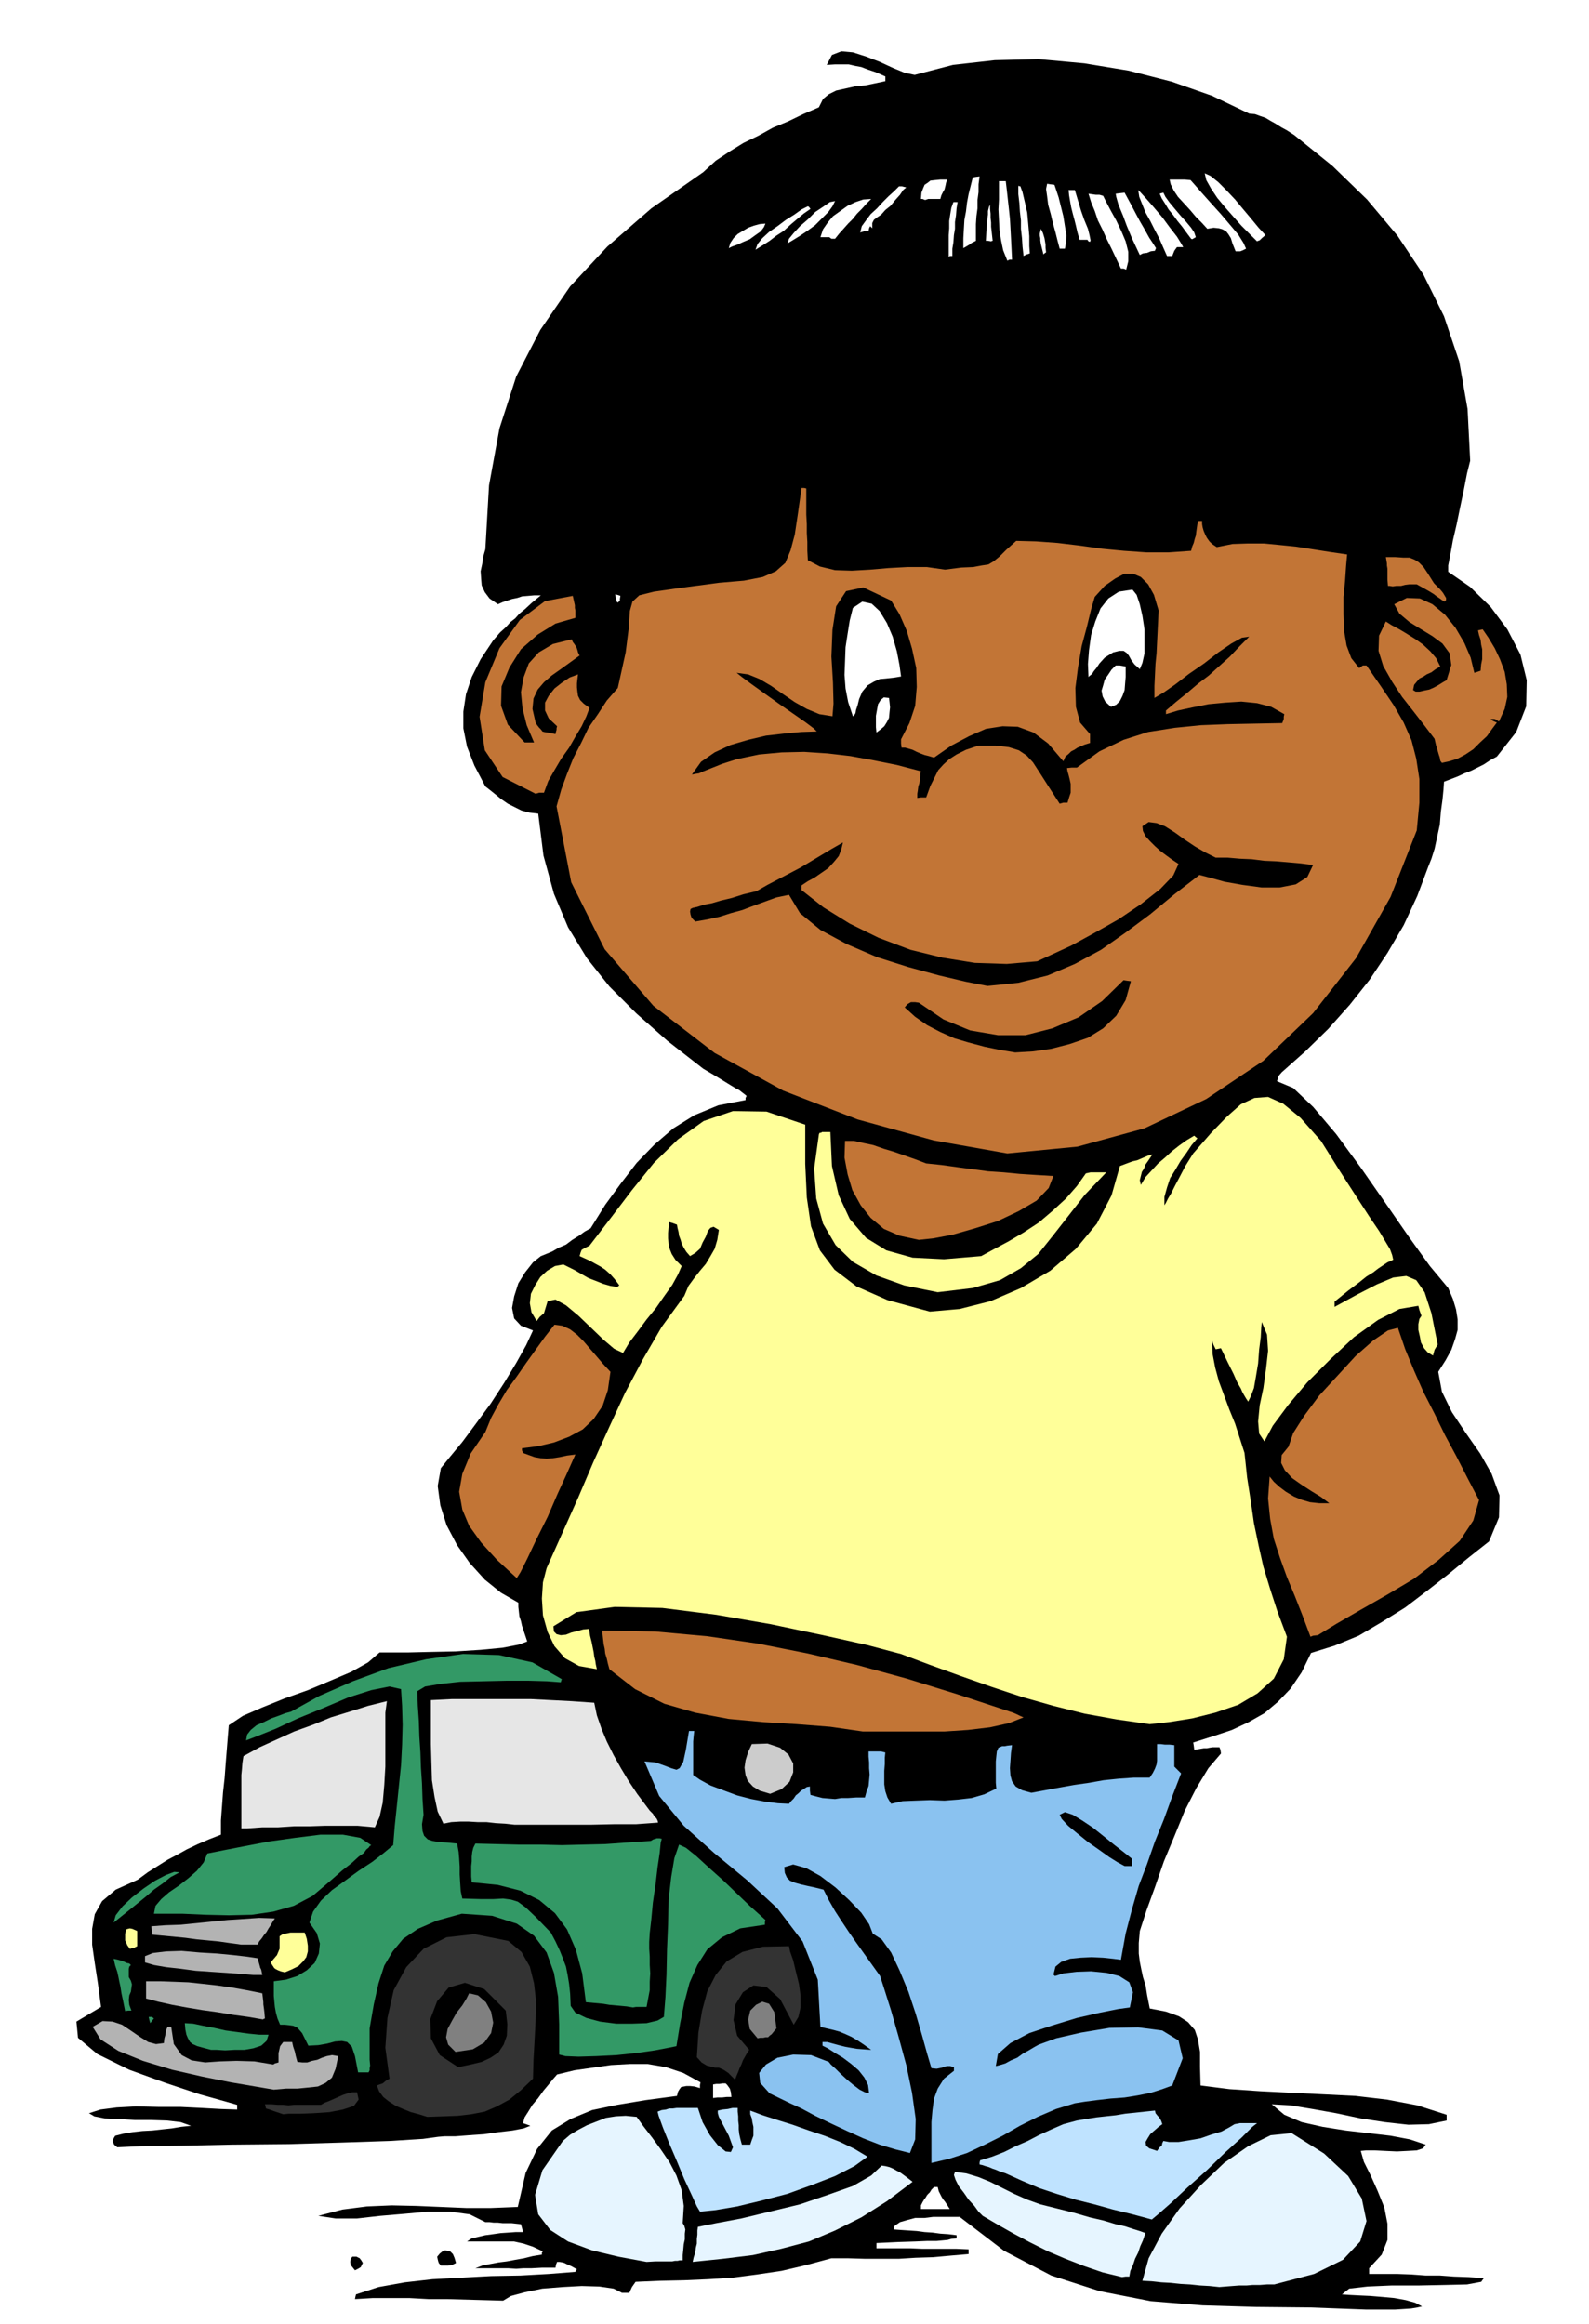 <svg xmlns="http://www.w3.org/2000/svg" width="490.455" height="717.149" fill-rule="evenodd" stroke-linecap="round" preserveAspectRatio="none" viewBox="0 0 3035 4438"><style>.brush0{fill:#fff}.brush1{fill:#000}.pen1{stroke:none}.brush2{fill:#e6f5ff}.brush5{fill:#333}.brush6{fill:#b3b3b3}.brush7{fill:#396}.brush8{fill:gray}.brush9{fill:#ff9}.brush12{fill:#c27536}</style><path d="m2610 4411-107-4-104-1-102-3-99-8-97-19-93-30-90-47-85-65h-51l-16 2h-18l-15 4-14 4-10 7-2 3v4l14 1 15 1 15 1 15 2 15 1 15 2 15 1 16 2v6l-10 1-7 2-10 1-11 1h-18l-23 1-32 1-42 2v10h65l23 1h65l23 1v9l-35 3-33 3-33 1-32 2h-65l-33-1h-31l-48 13-47 11-47 7-46 6-47 3-46 2-47 1-46 2-7 10-5 11h-14l-16-8-27-4-34-1-37 2-38 3-34 7-26 7-15 9-36-1-36-1-36-1h-35l-36-2h-70l-34 2 1-5 1-4 43-14 50-9 53-6 56-3 56-3 56-1 54-3 51-4 1-3 2-2-11-6-7-3-6-3-3-1-6-1h-5l-2 5-1 6h-26l-19 1h-16l-14 1-16-1h-62l13-5 15-3 16-3 16-2 16-3 17-3 16-4 18-3v-4l2-2-19-9-18-6-18-4h-90l9-6 13-3 13-3 15-2 14-2 15-1 14-1h14l-2-8-2-7-9-1-9-1h-17l-9-1h-8l-8-1h-8l-30-15-37-5h-43l-44 4-47 4-44 5h-41l-33-5 46-12 47-6 47-2 47 1 47 2 48 2h48l51-2 15-65 22-46 28-35 36-22 41-17 48-10 54-9 60-8 2-8 3-5 3-4 5-1 5-1h7l9 1 10 3v-6l1-5-33-18-33-11-35-6h-34l-36 2-35 5-35 5-33 8-7 8-9 11-10 12-10 14-11 13-8 13-7 11-3 11 6 2 8 3-13 5-21 4-26 3-28 4-29 2-26 2h-21l-12 1-29 4-64 4-91 3-103 3-107 1-97 2-77 1-45 2-6-5-3-7 2-5 3-5 16-4 18-3 18-2 19-1 18-2 19-2 18-3 19-2-20-7-26-3-31-1h-31l-31-2-26-1-20-4-10-6 22-7 31-4 37-2 43 1h42l41 2 36 2 31 1v-9l-21-6-50-14-66-22-69-25-61-30-37-31-3-31 47-28-6-45-6-39-5-35v-30l5-28 14-25 26-22 42-19 19-14 19-12 19-12 19-10 18-10 21-10 21-9 23-9v-27l2-27 2-27 3-27 2-27 2-25 2-25 2-24 27-18 37-16 42-17 45-16 43-18 40-17 32-18 22-19h53l43-1 49-1 48-3 42-4 31-6 16-6-4-12-3-9-3-9-2-9-3-9-1-9-1-9v-8l-33-19-31-25-29-32-24-34-20-38-12-38-5-37 6-34 17-21 24-29 26-35 28-38 26-40 23-38 19-34 13-28-23-9-13-14-4-20 4-22 8-25 13-21 15-19 15-12 10-4 12-5 12-7 14-6 12-9 13-8 11-8 11-6 28-45 30-41 30-39 34-35 36-31 40-25 46-19 52-10v-4l2-4-5-4-4-3-5-4-6-3-10-6-13-8-18-11-22-13-68-53-59-52-52-52-43-54-36-59-27-64-20-73-10-80-17-2-15-4-14-7-12-6-13-9-11-9-10-8-9-7-21-40-14-36-7-35v-32l5-33 11-33 17-34 24-36 13-15 11-10 9-10 9-7 8-9 11-9 13-12 17-14h-13l-11 1-12 1-9 3-10 2-9 3-9 3-9 4-16-11-9-12-6-13-1-12-1-15 3-14 2-14 4-14 7-122 20-109 32-99 46-89 57-83 71-76 84-73 99-69 24-22 27-18 26-16 29-14 27-15 29-12 29-14 30-13 8-16 11-9 14-7 18-4 18-4 20-2 19-4 19-4v-9l-18-8-15-5-13-5-11-2-13-3h-26l-16 1 10-19 18-7 22 2 25 8 26 10 26 12 22 9 19 4 73-19 80-9 84-2 87 8 85 14 82 21 77 27 71 34 11 1 11 4 9 3 10 6 9 5 11 7 11 6 14 9 73 59 66 64 58 69 50 75 39 79 29 86 16 91 5 99-6 24-6 31-7 33-7 34-7 30-5 28-4 20v12l42 29 39 38 32 43 25 48 12 49-1 50-19 49-37 47-13 7-12 8-12 6-12 6-13 5-13 6-13 5-13 5-1 15-2 20-3 22-2 25-5 23-5 23-6 19-6 15-21 56-26 56-31 53-34 51-38 48-41 46-44 43-45 40-6 7-3 10 31 13 38 36 44 52 47 64 46 66 45 65 41 57 35 42 9 21 6 20 3 19v20l-5 18-7 20-11 20-14 22 7 38 19 39 26 39 28 40 22 39 15 41-1 42-19 46-38 30-39 32-41 32-42 32-45 28-44 26-46 19-45 14-18 37-21 31-24 25-26 22-30 17-32 15-36 12-38 12 1 6 1 8 6-1 6-1 6-1h6l5-1 6-1h13l2 5 1 7-24 28-23 38-22 43-20 49-20 48-17 49-16 44-13 40-2 23v20l2 16 3 15 3 14 5 16 3 19 5 25 31 6 25 9 17 11 13 15 6 18 4 24v28l1 36 55 7 59 4 60 3 62 3 60 3 60 7 58 11 56 18v11l-34 7-39 1-45-5-46-7-47-10-45-8-42-7-36-2 24 20 33 14 40 9 44 7 43 5 43 5 37 7 30 10-5 7-12 4-18 1-20 1-22-1-20-1h-17l-10 1 6 21 13 26 13 29 13 32 6 31v31l-11 28-24 26v11h54l27 1 27 2h27l27 2 28 1 29 2-5 7-27 5-42 1-50 1h-52l-46 2-35 4-14 11 13 1 19 1 22 1 24 2 22 2 22 4 18 5 13 7-9 2-12 2-15 1-16 1h-54zm-820-192h24l-5-8-4-6-4-5-3-5-5-10-2-8h-7l-5 5-3 5-5 5-3 5-3 4-3 5-3 6v7h31zm-428-212 8-1h9l9-1h9l-1-9-2-7-5-7-3-3h-6l-6 1h-6l-6 1v26z" class="pen1 brush1"/><path d="m2329 4368-19-2-18-1-19-2-18-1-19-2-18-1-18-2-18-1 12-43 25-47 34-48 41-45 44-42 46-32 43-21 40-4 62 39 46 43 26 43 9 43-12 39-33 35-55 27-76 20h-14l-13 1h-14l-12 1h-14l-13 1-13 1-12 1zm-186-19-37-9-35-12-36-14-33-14-34-17-32-17-30-17-29-17-8-8-8-11-11-12-9-13-10-13-6-12-3-9 2-6 22 3 23 7 22 9 24 12 22 11 25 11 25 9 28 7 36 9 31 9 26 6 23 7 18 4 15 5 13 4 11 4-2 5-3 9-5 11-4 12-6 12-4 12-5 11-2 11h-7l-7 1z" class="pen1 brush2"/><path d="m678 4336-8-10-1-6 1-6 3-4h8l6 3 3 4 3 5-2 4-2 4-5 3-6 3zm164-9-4-5-1-3-1-4-1-5 5-6 5-4 5-2 6 1 4 1 5 5 3 7 3 10-8 4-7 1h-14z" class="pen1 brush1"/><path d="m1235 4320-54-10-50-12-46-17-34-22-23-30-6-37 14-47 39-56 14-12 15-9 17-9 18-7 18-7 19-3 19-1 21 2 13 18 17 22 16 22 17 25 13 25 10 28 4 30-2 33 3 5 2 7-1 8v11l-2 9-1 11-1 10v10h-6l-4 1h-5l-5 1h-32l-17 1zm88 0 2-9 3-9 1-9 2-8v-9l1-8v-8l1-7 35-7 48-9 54-13 58-14 53-18 48-17 35-20 20-19 7 1 8 2 7 3 7 4 6 3 7 5 8 6 9 7-49 37-49 31-50 25-50 21-53 14-54 12-57 7-58 6z" class="pen1 brush2"/><path d="m1653 4289 2-3h14l-1 1-1 2h-14z" class="pen1 brush1"/><path d="m2200 4239-37-10-37-9-36-10-36-9-36-11-33-11-33-14-31-14-6-2-6-2-7-3-6-2-7-3-7-2-6-2-5-1v-4l1-4 23-7 23-9 22-11 23-10 21-11 24-11 23-10 26-7 18-3 19-3 18-2 19-2 18-3 19-2 19-2 19-2 1 5 4 5 2 2 3 4 2 4 2 6-7 5-8 7-8 7-5 8-4 7 1 7 6 5 15 5 5-7 4-3 1-5 2-4 11 2h18l19-3 23-4 20-7 20-6 15-8 10-6 10-2h33l-9 7-21 21-31 28-35 34-37 33-32 30-24 21-12 10zm-863-15-6-10-10-22-14-30-14-34-15-35-12-30-8-22-2-8 8-3 8-1 6-2h7l7-1h41l9 27 14 25 15 19 15 12 10 1 4-9-8-22-19-36-2-7v-5l9-2 10-1 9-2h10v7l1 9v8l1 9v8l1 9 2 9 3 11h16l3-9 3-8v-17l-2-9-1-7-3-8v-7l24 9 28 9 29 9 31 11 30 10 30 12 27 13 25 15-25 18-37 19-44 17-47 17-50 13-46 11-41 7-30 3z" class="pen1" style="fill:#bfe3ff"/><path d="M1779 4131v-78l2-23 3-22 7-19 12-19 19-15v-7l-7-2h-6l-5 1-5 2-10 2-10-1-8-27-10-36-12-41-14-42-17-41-16-34-18-25-17-11-7-18-15-22-23-24-26-24-29-22-27-15-25-7-17 5 1 11 4 9 6 6 10 4 11 3 13 3 14 3 16 4 10 20 12 21 13 20 14 21 14 20 15 21 15 21 15 21 8 25 13 41 14 49 15 55 11 53 7 50-1 39-10 26-28-7-30-9-31-12-31-14-32-15-29-14-26-14-22-10-39-19-18-20-2-19 13-16 22-13 30-6 34 1 34 13 4 5 9 8 10 10 12 11 12 10 12 9 10 5 8 2-2-16-7-14-11-14-14-12-16-12-15-9-14-9-10-5v-7h9l11 3 11 3 12 3 11 2 12 2 13 1 14 1-14-10-12-8-12-7-11-5-12-5-11-3-13-3-12-3-5-90-29-73-48-63-58-54-63-52-58-52-47-57-28-66 21 2 17 6 13 5 10 3 6-3 7-12 5-23 6-36h10l-1 9-1 11v64l13 9 20 11 24 9 27 10 27 7 27 5 24 3 21 1 4-5 5-5 4-6 5-4 5-5 5-3 6-4 6-1v8l1 8 11 3 12 3 12 1 12 1 12-2h13l15-1h17l3-11 4-11 1-11 1-11-1-12v-11l-1-11v-10h24l8 2-1 10v12l-1 13v26l2 13 4 12 7 12 22-5 25-1 27-1 28 1 26-2 26-3 24-7 23-11-1-11v-41l1-10 1-9 3-7 7-3h5l5-1 9-1-2 15-1 15-1 14 1 14 3 11 7 10 12 7 18 5 27-5 27-5 28-5 28-4 28-5 29-3 29-2h30l6-9 4-8 3-8 1-7v-32h7l8 1h9l9 1v41l6 6 7 7-17 44-16 44-17 42-15 43-16 42-13 45-12 46-9 50-15-2-19-2-22-1-21 1-20 2-17 6-11 9-4 16h1l2 2 16-5 25-3 28-1 30 3 24 6 19 12 7 19-6 29-22 3-35 7-44 10-46 14-45 15-36 19-24 21-4 23 8-2 10-3 11-6 12-5 11-8 11-6 10-6 9-5 33-12 48-11 54-9 55-1 46 6 31 19 8 34-20 52-19 7-22 7-25 5-25 4-27 2-26 3-23 3-19 3-36 11-35 15-34 17-33 19-34 17-34 16-34 11-34 8z" class="pen1" style="fill:#8ac2f0"/><path d="m486 4069-3-2-1-1v-4l2-4h7l2 6-1 5h-6zm213-9v-7l4-4 5-3 7-1 6-1 7 2 5 3 6 6-1 1-1 2h-29l-9 2z" class="pen1 brush1"/><path d="m816 4043-16-5-15-4-15-6-14-6-14-9-10-8-8-11-4-11 5-2 6-2 6-5 7-4-8-59 4-57 12-53 24-44 33-35 44-22 53-6 65 13 25 21 16 28 8 32 4 35-1 37-2 38-2 36-1 36-23 22-22 18-24 13-23 10-26 5-26 3-29 1-29 1zm-275-5-9-3-9-3-8-3-7-2-1-5-1-3h13l12 1h10l10 1 10-1h52l7-4 8-3 9-4 9-4 9-4 9-3 9-2h9l3 14-9 12-21 7-26 5-30 2-26 1h-22l-10 1z" class="pen1 brush5"/><path d="m523 3991-35-6-47-8-55-11-57-13-56-17-47-19-34-22-15-24 19-11 19 1 18 6 18 12 16 11 16 10 15 4 15-2 1-9 2-7 1-8 3-7h7l5 33 15 21 19 10 26 4 28-2 32-1 34 1 36 6 3-2 7-2v-18l1-4 2-9 6-8h17l2 9 3 9 2 9 3 11 9 1h10l9-3 10-2 9-4 9-3 10-2 12 2-5 24-7 17-12 10-15 7-19 2-20 2h-22l-23 2z" class="pen1 brush6"/><path d="m1404 3972-13-13-9-6-9-4h-7l-8-2-8-2-10-6-9-10 3-47 7-42 10-37 16-31 21-26 30-18 39-10 50-1 2 10 6 17 5 21 6 24 3 22v23l-4 18-9 15-26-49-26-23-25-3-20 13-14 23-4 30 7 30 23 27-4 6-4 7-4 7-3 8-3 6-3 8-3 7-3 8z" class="pen1 brush5"/><path d="m684 3958-6-31-6-18-9-9-10-2-13 1-15 4-17 3-19 1-7-14-5-10-6-7-4-4-7-3-7-1-9-1h-9l-5-12-3-11-2-11-1-10-1-11v-28l23-3 22-7 18-11 15-14 8-18 2-19-6-20-14-20 7-21 15-21 21-20 25-18 26-19 26-17 22-17 18-15 3-37 4-38 4-39 4-39 2-39 1-38-1-36-2-32-22-5-35 7-44 14-47 20-49 20-43 20-35 14-21 8 2-11 7-9 11-9 14-6 14-7 14-5 13-5 11-3 54-30 64-28 68-25 72-17 70-10 69 2 64 14 56 32-1 3-1 3-26-2-35-1h-43l-44 1-44 1-37 4-30 5-15 9 1 28 2 29 1 30 2 30 1 29 2 30 1 30 2 30-3 18 1 13 3 9 7 7 9 3 12 2 15 1 20 2 1 5 2 11 1 12 1 16v15l1 17 1 15 3 14 34 1h26l18-1 15 2 13 4 15 11 20 19 28 29 9 17 8 17 6 15 6 16 3 15 3 18 2 19 1 23 9 13 21 10 26 7 31 4h30l28-1 21-5 12-7 3-38 2-43 1-48 2-48 1-47 5-43 6-36 9-26 13 6 20 16 24 22 28 25 26 25 24 23 19 17 11 10-1 4v5l-47 7-35 17-28 23-19 30-15 34-10 38-8 40-7 43-15 3-26 5-35 5-38 4-39 2-34 1-25-1-12-3v-58l-2-52-8-46-14-39-24-32-33-23-47-15-58-4-47 13-37 16-28 19-20 24-16 27-11 34-9 40-8 46v60l1 11-1 5v4l-1 2-1 2h-20z" class="pen1 brush7"/><path d="m875 3948-35-23-17-32-1-37 13-34 22-26 31-9 37 12 41 41 3 26-1 22-6 17-10 15-15 10-17 8-21 5-24 5z" class="pen1 brush1"/><path d="m870 3919-14-14-4-14 3-16 8-15 9-16 11-14 8-13 5-10 17 4 15 13 10 18 4 21-4 20-13 18-22 13-33 5z" class="pen1 brush8"/><path d="m403 3915-15-4-11-3-9-4-5-4-4-7-3-7-2-10-1-12 16 1 19 4 21 4 22 5 22 3 22 3 20 2h18l-4 12-10 9-15 5-17 3h-19l-18 1-16-1h-11z" class="pen1 brush7"/><path d="m1447 3893-15-18-3-18 4-17 11-11 12-6 13 4 10 16 4 31-5 6-4 5-4 3-3 3h-5l-4 1h-6l-5 1z" class="pen1 brush8"/><path d="m287 3864-2-7-1-5h6l4 3-4 5-3 4z" class="pen1 brush7"/><path d="m503 3857-29-5-29-4-30-5-29-4-30-5-27-5-27-6-23-6v-33h27l27 1 27 1 28 3 27 3 28 4 28 5 30 6 1 8 1 9v4l1 7 1 8 1 12-3 1v1z" class="pen1 brush6"/><path d="m239 3841-4-20-3-14-2-13-2-9-2-10-2-9-4-12-3-13 9 2 7 2 5 2 4 2 5 1 3 3-3 3-1 4v16l4 7 2 7-1 7-1 7-3 7-1 9 1 9 4 11h-6l-6 1zm970-7-12-2-11-1-11-1-11-1-12-2-11-1-11-1-11-1-7-55-12-45-17-39-23-31-30-25-36-18-43-11-50-5-1-11v-20l1-9v-9l1-9 2-8 4-8 41 1 41 1h41l42 1 41-1 42-1 42-3 45-3 5-3 4-1 2-1h6l4 1-2 7-2 20-4 27-4 34-5 34-3 32-3 26-1 17v13l1 15v16l1 16-1 16v16l-3 16-3 16h-20l-6 1z" class="pen1 brush7"/><path d="m484 3772-24-2-27-2-30-2-29-2-30-4-27-3-23-4-17-5v-12l15-6 25-3 30-1 34 3 34 2 31 3 26 3 20 3 2 7 2 7 1 4 2 4 1 5 1 5h-17z" class="pen1 brush6"/><path d="m544 3767-8-2-5-2-4-2-3-2-4-6-3-5 12-14 5-12v-24l6-4 15-3h27l4 12 2 13v11l-3 11-6 8-9 9-12 6-14 6zm-296-45-5-7-2-5-2-4v-12l2-9 3-1 4-1 5 1 9 4v29l-4 2-3 2h-3l-4 1z" class="pen1 brush9"/><path d="m461 3714-22-3-21-3-21-2-21-2-22-3-21-2-21-2-21-2-1-8-1-8 27-2 29-1 30-3 30-3 30-3 30-2 30-2 30 1-4 6-4 7-4 6-4 7-5 6-4 6-5 6-3 6h-31z" class="pen1 brush6"/><path d="m217 3672 4-14 13-17 18-17 22-17 22-15 21-11 16-6 10 1-17 9-15 12-17 12-15 13-16 13-16 13-15 12-15 12zm88-17h-11l3-15 11-13 15-13 19-13 18-14 16-14 13-16 7-17 30-6 41-8 47-9 50-7 48-6h43l33 6 21 14-3 2-2 3-4 3-5 7-10 7-13 12-18 14-24 21-33 28-36 19-39 11-41 6-44 1-44-1-45-2h-43z" class="pen1 brush7"/><path d="m2148 3564-13-7-16-10-21-15-20-14-21-17-17-14-12-13-4-8 10-5 15 5 18 11 21 14 20 16 21 17 18 14 15 12v14h-14zm-858-47-4-3h-3l-3-1h-2l-4-1h-5l3-7 3-5 4 1 5 2 5 4 8 9h-4l-3 1z" class="pen1 brush1"/><path d="M472 3492h-11v-102l1-10 1-13 2-13 31-17 33-15 33-15 36-13 34-14 36-11 35-11 36-9-3 22v103l-2 35-3 34-6 27-9 20-33-3h-62l-30 1h-30l-30 2h-30l-29 2zm511-7-18-2-18-1-18-2h-17l-17-1h-16l-17 1-15 3-11-23-6-28-5-32-1-34-1-35v-84l40-2h151l39 2 39 2 43 3 5 24 9 26 10 24 13 26 14 25 15 25 16 24 18 24 6 8 6 6 3 5 4 4 2 4 1 4-14 1-28 2h-41l-46 1H983z" class="pen1" style="fill:#e6e6e6"/><path d="m1471 3426-20-6-13-8-10-11-4-11-2-14 2-14 5-16 7-15 30-1 24 8 16 13 9 17v17l-7 18-15 14-22 9z" class="pen1" style="fill:#ccc"/><path d="m1648 3307-62-9-64-5-65-4-65-6-64-12-59-17-56-28-49-38-3-11-2-9-3-10-1-9-2-9-1-9-1-9-1-8 102 2 99 9 96 14 96 19 94 22 95 26 97 30 100 33 6 2 7 3 6 3 7 3-28 11-36 8-42 5-45 3h-156z" class="pen1 brush12"/><path d="m2196 3293-63-9-61-11-60-15-60-17-60-20-57-20-58-21-56-21-64-17-85-19-100-21-104-18-103-13-91-2-73 10-44 27 1 10 5 5 8 2 10-1 10-4 12-3 11-3 11-1 2 13 3 12 2 10 2 10 1 8 2 8 1 7 2 9-34-6-27-15-20-23-13-27-9-32-2-32 2-31 7-27 30-67 30-67 29-68 30-66 31-67 34-64 36-62 43-59 8-19 11-15 11-14 11-13 9-15 8-14 5-17 3-19-10-6-6 2-5 6-4 11-6 11-5 12-9 8-10 6-7-8-5-8-4-8-2-7-3-8-1-7-2-8-1-6-8-3-7-2-1 10-1 11v10l1 11 2 9 4 10 7 11 12 12-7 16-11 20-15 21-16 23-18 22-17 23-16 21-12 20-17-8-20-17-24-23-24-23-24-20-20-11-15 3-7 23-8 7-6 8-10-17-3-17 2-18 8-16 10-16 13-12 15-9 16-3 10 5 12 6 12 7 14 8 13 5 15 6 14 4 14 2 1-2 2-1-9-12-8-9-10-9-9-6-11-6-9-5-11-5-9-4 2-7 2-5 7-4 8-4 40-52 41-54 42-52 46-45 49-35 56-19 64 1 74 25v75l3 64 8 55 17 46 28 37 42 32 59 26 81 22 57-5 59-15 58-25 56-33 49-42 40-48 28-54 16-56 8-3 8-3 8-3 9-2 7-3 7-3 7-3 8-2-4 6-4 6-5 7-3 8-4 6-2 8-2 8 2 9 9-15 12-13 12-13 13-11 13-12 14-11 14-10 15-9 2 2 4 3-11 13-10 15-11 15-10 17-10 16-6 18-5 18v19-3l3-5 4-8 6-10 7-14 9-17 11-21 15-24 34-39 30-31 27-24 26-12 26-2 29 13 33 27 39 44 37 59 31 48 24 37 19 28 12 20 9 15 4 11 2 9-11 5-9 6-9 6-9 7-13 8-15 12-20 15-26 21v10l44-24 37-19 31-13 25-3 19 8 16 23 13 40 12 60-6 10-3 11-10-6-7-8-6-11-2-11-3-13v-11l2-10 4-6-4-11-2-8-36 6-41 21-46 33-45 42-44 44-37 44-29 39-16 30-10-15-2-23 3-31 7-33 5-36 4-35-2-31-10-24-1 10-1 19-3 23-2 27-4 24-4 23-6 16-5 10-4-6-3-5-4-7-3-7-7-12-7-16-11-22-13-27-5 1-5 1-4-8-3-8 1 25 5 26 7 26 10 27 10 27 11 27 9 28 9 28 5 47 7 45 6 42 9 43 9 40 13 43 14 43 18 48-6 43-19 37-31 28-37 22-44 15-44 11-44 7-37 4z" class="pen1 brush9"/><path d="m2503 3126-15-40-15-38-15-36-13-36-12-37-7-38-4-39 3-42 8 10 11 10 12 9 15 9 14 6 17 5 18 2h19l-16-12-18-11-20-13-17-12-14-15-7-14 1-15 13-16 9-26 21-33 29-39 35-38 34-37 34-30 28-19 19-5 14 41 17 41 18 41 21 41 20 41 22 41 21 41 22 42-11 39-26 39-40 36-47 36-52 31-51 29-45 26-36 22-9 1-5 2zM987 3014l-38-35-30-33-23-32-13-31-6-34 6-34 16-39 28-41 11-27 14-26 16-27 19-26 18-26 18-25 18-25 18-23 15 2 15 7 13 10 13 13 12 14 13 15 12 14 14 15-5 35-10 30-17 25-21 20-26 14-29 11-30 7-31 4v4l2 5 11 4 11 4 11 2 12 1 12-1 13-2 14-3 16-2-5 11-12 27-17 37-19 44-21 42-18 38-13 26-7 11z" class="pen1 brush12"/><path d="m1791 2468-64-13-53-19-45-26-33-32-24-41-13-48-4-57 9-65 1-3 4-1 1-1h16l3 65 13 56 21 45 31 36 39 24 50 14 60 3 71-6 24-13 28-15 29-17 29-19 27-23 25-23 21-24 17-24 9-2h30l-41 43-32 41-29 37-28 35-33 27-40 23-52 15-67 8z" class="pen1 brush9"/><path d="m1755 2368-37-8-30-13-25-21-19-24-16-29-9-30-6-32 1-32h17l18 4 19 4 20 7 20 6 20 7 20 7 21 8 29 3 29 4 30 4 30 4 30 2 31 3 31 2 33 2-9 23-23 24-34 20-40 19-44 14-42 12-37 7-28 3zm169-165-141-25-145-40-142-55-131-72-117-90-93-108-64-128-28-145 9-32 11-30 12-30 15-29 14-29 18-26 17-26 21-24 15-68 6-47 2-32 5-18 13-12 28-7 49-7 76-10 47-4 36-7 25-11 18-16 10-24 8-30 6-40 7-49h5l4 1v50l1 18v17l1 17v17l1 18 23 12 29 7 32 1 35-2 35-3 37-2h36l35 5 31-4 23-1 16-3 13-2 10-6 11-9 13-13 19-17 38 1 41 3 42 5 43 6 42 4 43 3h42l43-3 2-8 3-7 2-8 2-6 1-8 1-7 1-7 2-6h7v6l1 6 2 7 3 7 3 6 5 7 5 5 9 6 30-6 30-1h30l31 3 30 3 32 5 32 5 34 5-2 22-2 29-3 30v33l1 31 5 29 9 24 15 19 7-5h7l27 39 25 37 19 33 15 34 9 35 6 39v45l-5 53-50 127-66 117-82 105-95 91-109 73-118 56-128 35-134 13z" class="pen1 brush12"/><path d="m1939 2010-30-5-29-6-30-8-27-8-27-12-25-13-23-16-20-18 5-6 5-3 2-1h8l7 1 47 32 51 21 53 9h53l51-13 50-21 45-31 41-40 6 1 8 1-10 36-18 30-25 24-29 18-35 12-35 9-35 5-34 2zm-53-127-41-8-51-12-59-16-60-19-58-25-50-27-39-32-21-35-24 5-22 8-22 8-21 8-22 6-22 7-23 5-23 4-7-7-2-6-1-6 1-5 4-2 9-2 12-4 16-3 17-5 21-5 22-7 25-6 21-12 21-11 21-11 21-11 20-12 20-12 20-12 21-12-3 13-5 13-9 11-11 12-13 9-13 9-13 7-12 8v9l42 33 50 31 55 27 61 23 61 15 62 10 61 2 58-5 26-12 39-18 44-24 46-26 43-29 37-29 25-26 10-22-12-8-11-8-12-9-10-9-10-10-8-9-5-10-1-9 12-8 15 2 16 6 19 12 18 13 21 14 19 11 20 10h23l23 2 23 1 24 3 23 1 23 2 23 2 24 3-11 23-22 14-31 6h-34l-37-5-34-6-29-8-19-5-48 37-46 38-47 35-47 33-50 27-52 22-56 14-59 6zm138-348-22-34-16-25-13-20-12-13-15-10-19-6-25-3h-33l-24 8-18 9-14 9-11 10-10 11-7 14-8 16-8 22h-10l-7 1v-8l1-6 1-8 2-6 1-7 1-6v-6l1-4-46-12-45-9-44-8-43-5-45-3-43 1-43 4-43 9-28 9-20 8-15 6-9 4-7 1-4 1h-2l-1 1 18-25 26-18 30-14 34-10 34-8 35-4 32-3 30-1-6-6-16-12-23-16-26-18-28-20-25-18-19-14-10-8 22 3 22 9 22 13 23 16 22 15 23 13 24 10 25 4 2-24-1-40-3-50 2-51 7-45 19-29 33-7 53 25 16 26 14 32 10 34 8 37 1 36-3 36-11 33-16 31v8l1 8h7l7 2 7 2 8 4 7 3 8 3 8 2 10 3 33-23 34-18 32-14 32-5 29 1 30 11 28 21 29 34 4-9 6-5 5-5 6-3 6-4 7-3 7-3 10-3v-17l-19-22-8-30-1-36 5-39 7-41 10-37 8-33 7-24 19-21 20-14 17-9h18l14 6 14 14 11 20 9 30-1 20-1 21-1 20-1 21-2 20-1 21-1 21v23l17-10 23-16 26-20 29-20 27-21 25-17 20-11 14-2-19 19-18 19-20 18-20 18-21 16-20 17-21 17-20 17v7l23-7 28-6 30-6 32-3 31-2 30 3 27 7 25 14-1 5v4l-1 3-2 5-53 1-51 1-51 2-50 5-51 8-47 15-46 22-43 31h-10l-9 1 1 6 2 7 2 8 2 9v17l-3 9-3 10h-8l-7 2z" class="pen1 brush1"/><path d="m1023 1516-63-32-34-51-10-64 11-66 27-65 39-54 48-36 53-10 2 9 2 9v5l1 5v14l-38 11-34 21-32 28-22 35-15 36-1 37 13 36 32 34h18l-14-33-8-32-3-31 5-28 10-27 19-21 27-16 36-9 2 5 3 4 2 3 2 3 1 3 1 3 1 4 3 6-18 13-18 13-17 12-15 13-12 14-8 17-2 20 6 26 3 5 4 5 3 3 3 4 3 1 6 1 6 1 10 2 1-5 1-3v-3l1-4-16-15-7-15v-15l7-13 11-14 14-11 15-10 16-6-1 8-1 9v8l1 9 1 7 4 8 7 7 11 8-6 16-9 19-12 20-12 21-15 21-13 22-12 21-8 22h-9l-7 2zm1731-59-3-4-1-6-2-6-2-7-3-10-3-13-19-25-21-27-22-28-19-29-17-30-9-29 1-29 13-27 11 7 15 8 15 9 16 10 14 10 14 13 11 13 8 16-9 5-8 6-9 4-6 4-8 4-5 6-5 6-2 10 5 3h7l9-2 10-2 9-4 9-5 8-5 7-4 9-29-3-22-14-19-19-14-23-14-21-13-19-16-10-18 24-12 25 1 24 11 24 20 20 25 17 29 12 28 7 29 6-2 6-2 1-12 2-10v-19l-2-9-1-9-3-9-2-9 4-1 5-1 11 16 12 20 10 21 9 24 4 24 1 24-5 23-11 24-6-4-3-1h-4l-3 1 5 3 7 3-9 12-10 14-13 12-13 13-15 10-15 8-16 5-14 3z" class="pen1 brush12"/><path d="m1674 1399-1-10v-22l2-11 2-11 5-8 6-5 10 1 1 8 1 10-1 9-1 11-4 8-5 8-7 6-8 6zm-45-31-9-27-5-26-2-26 1-26 1-27 4-26 4-25 6-24 18-12 18 4 15 14 14 23 11 26 8 28 5 26 3 22-6 1-6 1-9 1-9 1-11 1-11 5-12 7-10 12-6 14-3 12-3 9-1 6-3 5-2 1zm493-18-11-10-5-10-2-11 3-10 3-11 7-10 6-9 8-8h8l11 2v20l-1 12-1 13-4 11-5 10-7 7-10 4z" class="pen1 brush0"/><path d="m2079 1293-1-25 2-26 4-29 8-26 10-25 15-19 20-13 26-4 8 10 6 18 5 22 4 26v46l-4 18-5 12-10-9-6-8-5-9-4-5-6-4h-8l-12 3-16 10-10 11-6 9-5 6-3 5-5 4-2 2zm-901-144-2-8-1-6 4 1 6 2-1 6v3l-2 2-2 2-1-1-1-1z" class="pen1 brush0"/><path d="m2759 1149-5-3-4-3-6-4-5-4-8-5-7-4-9-5-9-5h-14l-8 1-8 2h-9l-7 1-6-1h-3l-1-12v-21l-1-6v-4l-1-6-1-6h18l15 1h12l10 4 8 5 9 9 8 12 12 19 2 2 5 5 5 5 5 6 3 5 3 5v4l-3 3z" class="pen1 brush12"/><path d="m2141 513-9-19-9-19-9-18-8-18-9-18-6-18-7-17-5-16 7 1 7 1h7l7 2 6 12 9 17 10 18 10 21 8 19 5 20v18l-4 16-5-2h-5zm-217-15-8-20-4-19-3-20-1-19-1-20 1-19v-35h13l2 17 2 18 2 18 2 19 1 18 1 19 1 20 1 21h-5l-4 2zm-112-7v-42l1-13v-14l2-13 2-12 4-11h8l-2 12-1 13-2 13v13l-2 12-1 14-2 12v14h-5l-2 2zm417-2-8-18-7-16-9-17-8-16-9-16-6-15-6-15-2-13 4 4 11 12 14 16 17 20 14 19 14 18 8 13 4 7h-12l-5 7-4 10h-10zm-274 0-2-18-1-16-2-18v-16l-2-17-1-16-2-17v-16l4 1 4 11 4 17 5 22 2 22 2 23v19l1 14-6 2-6 3zm222-2-15-32-10-24-7-19-5-12-4-10-2-7-2-7-1-6 8-1 9-1 13 24 10 19 7 13 7 12 5 9 5 9 6 9 7 11-1 2-1 3-8 1-7 3-8 1-6 3zm-184-1-3-12-2-8-1-7v-4l-1-5v-4l1-4 1-5 4 8 3 10 1 6 1 6v6l1 9-3 2-2 2zm367-6-6-15-3-10-5-8-4-5-7-4-7-2-10-1-12 2-11-12-11-11-11-13-11-12-12-13-8-12-6-12-2-9h29l11 1 8 9 14 16 17 19 19 21 17 20 16 19 10 16 5 11-6 3-5 2h-9zm-917-3 4-11 9-11 13-12 16-11 16-12 16-10 14-10 12-6 2 1 3 4-13 9-12 10-13 11-13 12-14 9-13 10-14 9-13 8zm581-2-4-15-4-16-5-18-4-17-5-18-2-16-2-14 2-10 6 1 8 1 3 9 5 15 4 16 5 20 3 19 3 18-1 14-2 11h-10zm-632-1 3-10 6-9 8-8 10-6 10-6 11-4 11-3 11-1-3 7-6 8-10 7-11 8-12 5-11 5-11 4-6 3zm448 0v-19l1-18 1-17 3-16 2-17 3-16 4-16 4-16 5-1 8-1-2 15v15l-2 15v16l-2 15-1 15v32l-8 4-4 3-5 3-7 4zm-336-9 3-9 9-11 12-13 15-13 14-14 15-10 13-9 10-2-5 10-8 11-12 12-13 13-15 11-15 10-13 8-10 6zm389-4-6-1h-4l1-19 1-14 1-10 1-7v-7l1-4 1-4 2-4v8l1 9v8l1 9v8l1 9 1 9 1 9h-1l-2 1zm186 0-2-3h-15l-4-14-3-13-3-12-3-11-3-12-2-11-2-12-1-10h12l6 20 6 20 6 17 7 17 3 12 2 10-1 3-3-1zm322 0-15-15-15-15-16-18-15-17-15-18-12-18-9-16-3-13 11 5 15 12 15 15 17 18 15 18 16 19 14 17 13 14-7 6-4 4-3 1-2 1zm-813-5-4-3h-17l5-15 9-13 10-12 14-10 14-10 15-7 15-5 15-1-9 9-9 10-9 9-8 10-9 9-8 9-9 10-8 10h-7zm687 0-9-12-8-11-9-11-8-11-9-11-6-10-7-11-4-9 3-1 4-1 4 8 8 11 10 12 11 13 10 11 10 12 6 9 3 9-7 4-2-1zm-632-12 3-12 8-11 9-12 12-11 11-12 11-11 11-10 9-9h6l8 2-6 5-6 9-9 10-9 11-10 8-8 9-9 6-5 4-3 6v10l-3-3-1-1-2 4-1 5-9 1-7 2zm124-62-5-2h-3l1-12 3-8 3-7 6-4 5-4 9-1 10-1h13l-2 6-1 5-1 4-1 4-2 3-2 4-2 4-2 7h-23l-6 2z" class="pen1 brush0"/></svg>
